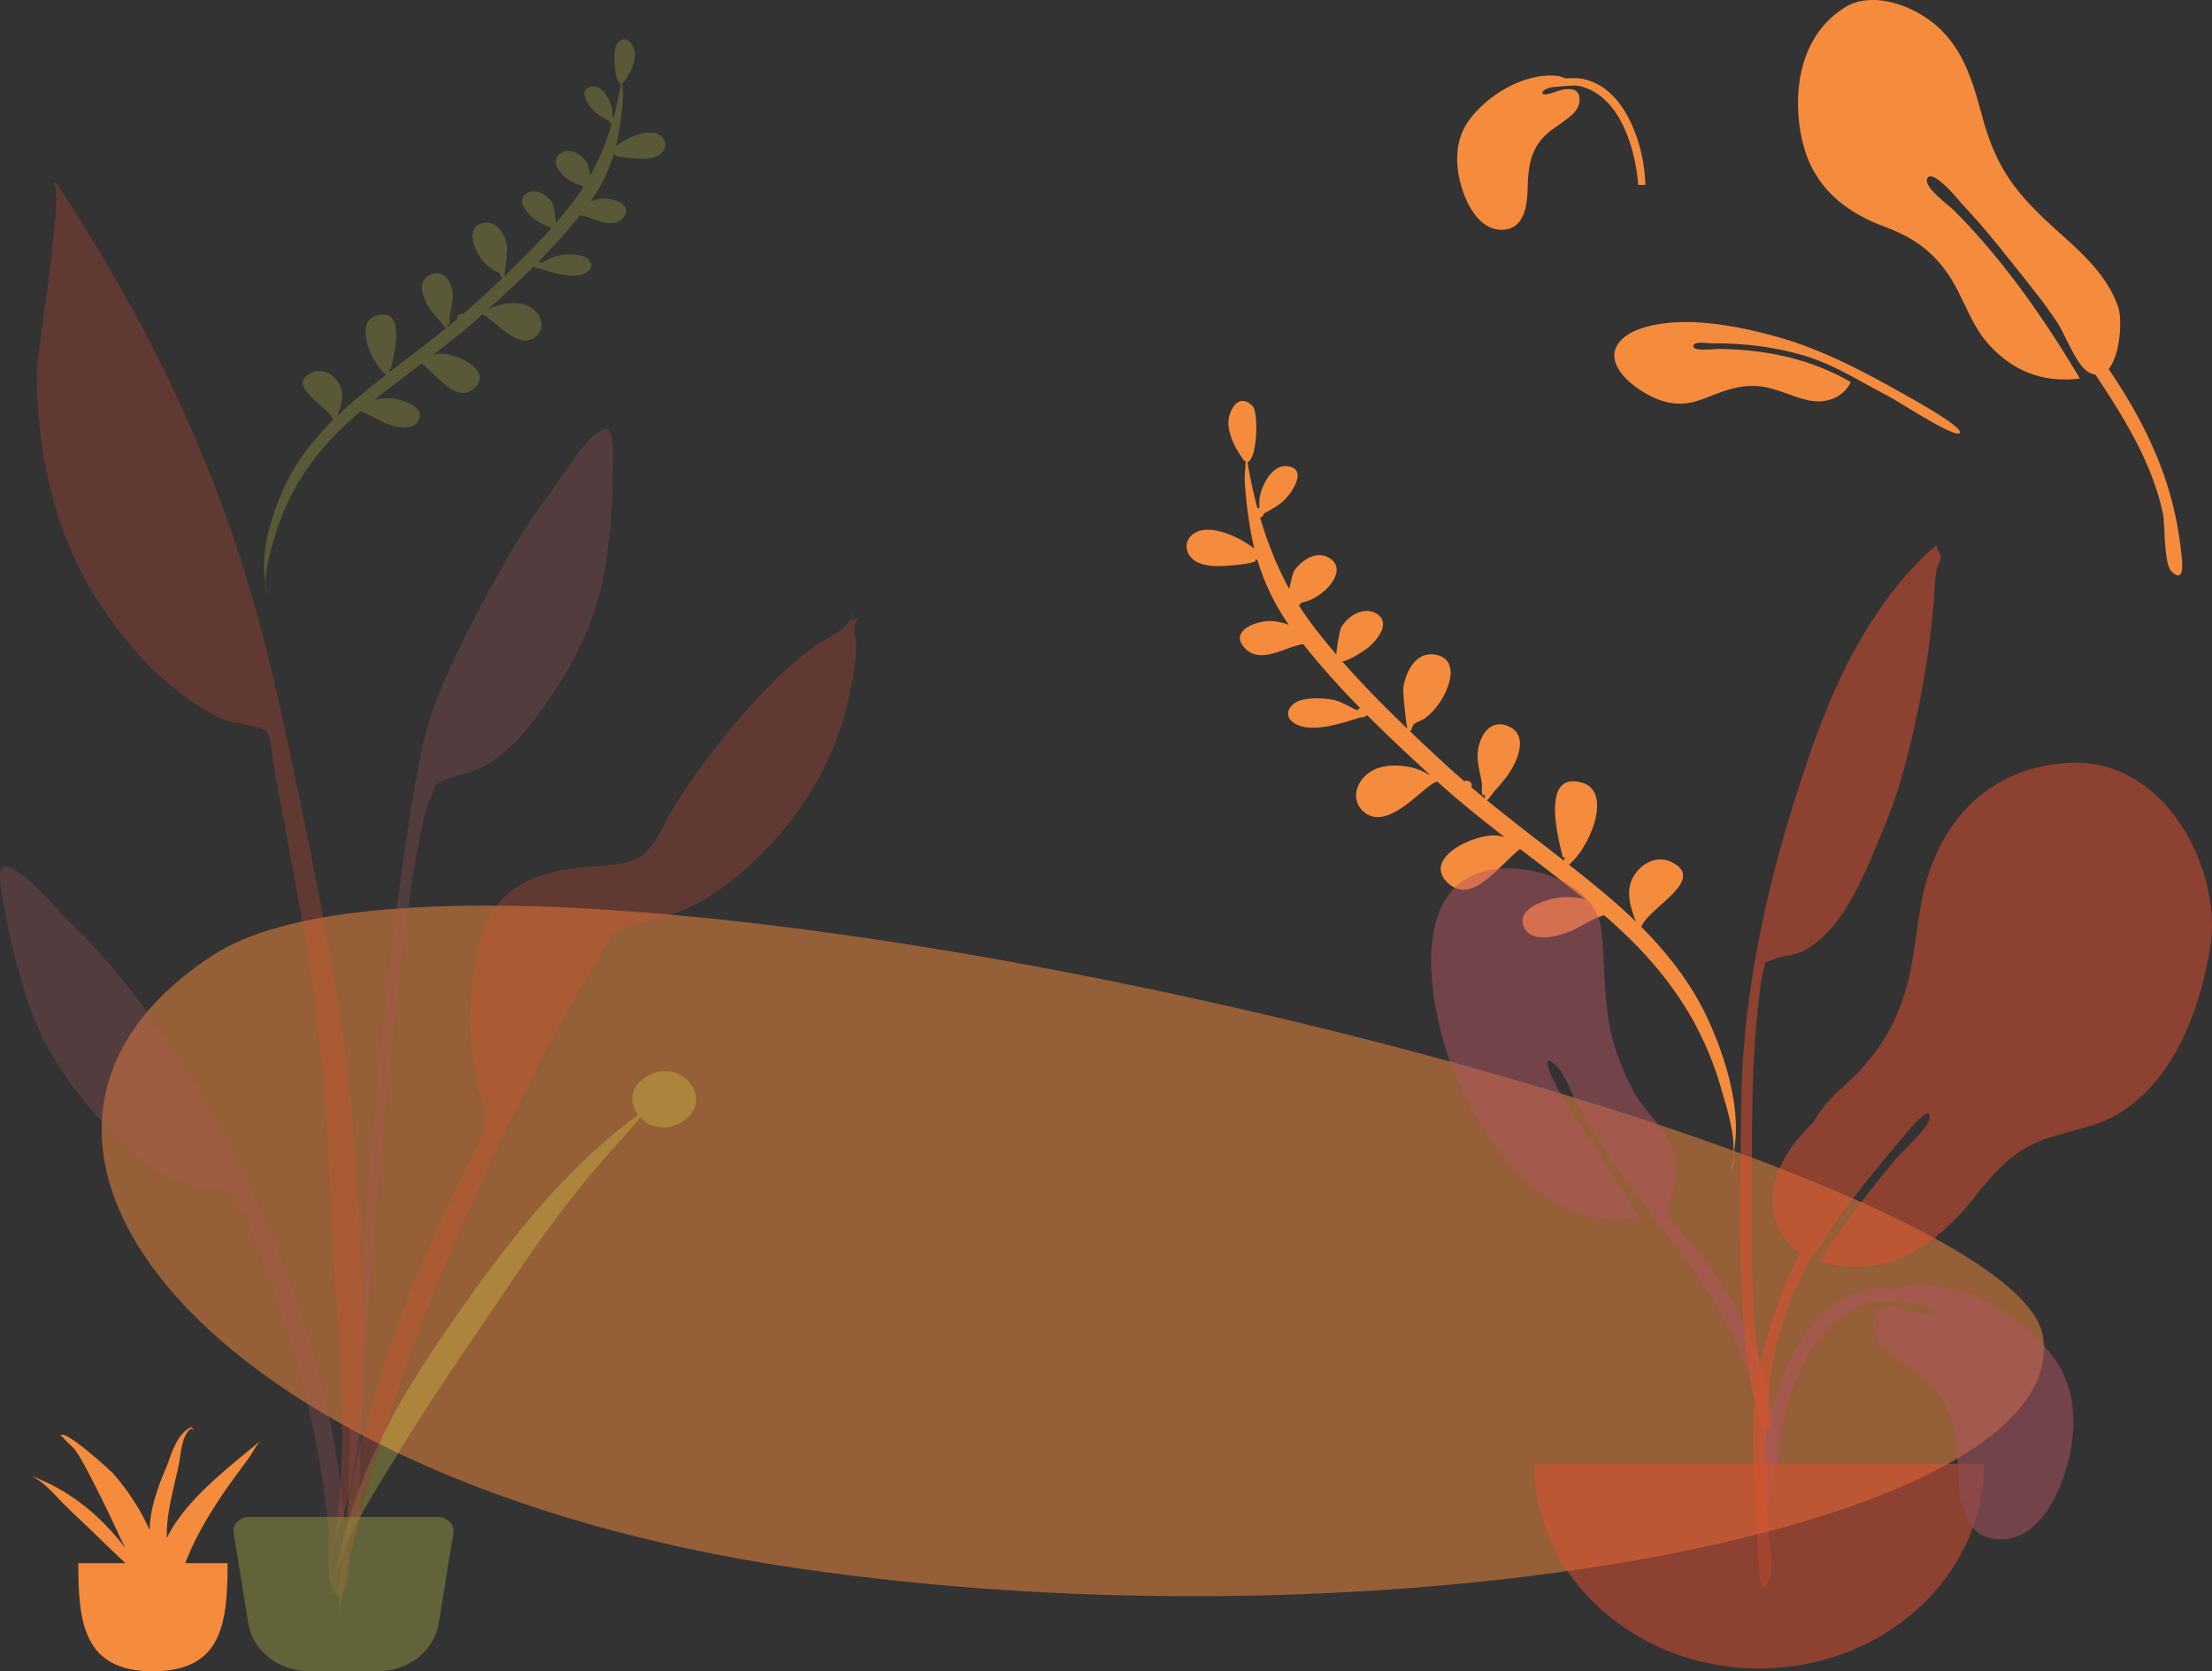 <svg width="188" height="142" fill="none" xmlns="http://www.w3.org/2000/svg"><rect width="100%" height="100%" fill="#333333" stroke="none"/><path opacity=".505" fill-rule="evenodd" clip-rule="evenodd" d="M173.641 113.595c2.406 16.38-55.949 27.064-106.176 19.608-50.227-7.456-73.269-36.573-49.301-52.087 23.967-15.514 153.07 16.1 155.477 32.479Z" fill="#F58B3D"/><path fill-rule="evenodd" clip-rule="evenodd" d="M101.453 45.342c.908-.632 2.317-.23 3.231.143a9.865 9.865 0 0 1 1.92 1.121c-.089-.358-.167-.72-.236-1.085a36.904 36.904 0 0 1-.57-4.548c-.025-.396.007-.84.039-1.288.011-.152.022-.305.031-.457a.256.256 0 0 1-.072-.152l-.008.067c-.002.028-.004.042-.008.043-.005.001-.014-.01-.031-.034l-.023-.033c-.676-.92-1.243-1.956-1.321-3.095-.066-.966.806-2.794 2.042-1.529.553.566.409 4.535-.421 4.778.221 1.315.501 2.628.85 3.925a.561.561 0 0 1 .158-.003 10.02 10.02 0 0 1 .009-.795c.125-1.042 1.081-3.157 2.603-2.746 1.169.316.452 1.615.054 2.183-.64.916-1.365 1.312-2.283 1.788-.018.197-.157.311-.322.348.615 2.094 1.422 4.136 2.478 6.065l.028-.123c.135-.585.291-1.268.39-1.411.518-.75 1.664-1.667 2.721-1.223 2.22.934-.19 3.617-2.08 3.91a.804.804 0 0 1-.25.223c.367.582.76 1.152 1.18 1.708.63.835 1.307 1.668 2.016 2.496.022-.648.303-2.091.382-2.246.485-.942 1.882-1.911 3.015-1.242 1.275.755.119 2.18-.608 2.825-.298.264-1.772 1.233-2.291 1.238 1.714 1.952 3.606 3.87 5.53 5.72-.159-.828-.367-3.108-.344-3.36.119-1.307 1.062-3.396 2.919-2.887 1.802.493 1.005 2.663.388 3.698-.374.626-.89 1.262-1.513 1.699-.112.079-.259.143-.405.207-.177.077-.353.154-.468.257-.103.09-.134.195-.166.299-.033.11-.065.218-.181.309 1.04.995 2.087 1.969 3.119 2.916.487.447.983.886 1.483 1.319.274-.104.665.032.644.386a.364.364 0 0 1-.033.136c.379.321.761.64 1.146.956a2.143 2.143 0 0 1 .012-.4c-.277.358-.266-.164-.257-.563.003-.14.006-.266-.005-.331-.04-.257-.093-.51-.146-.763-.112-.541-.224-1.08-.218-1.639.012-1.185.836-3.17 2.57-2.465 1.594.647 1.014 2.403.413 3.505-.381.696-.902 1.318-1.447 1.914-.097.106-.205.25-.311.393-.159.211-.315.42-.43.497a219.53 219.53 0 0 0 4.511 3.555c.679.526 1.358 1.051 2.033 1.58.029-.116.054-.231.074-.339a.212.212 0 0 1-.173.06l-.082-.35c-.417-1.732-1.688-7.01 1.753-5.987 2.521.751.741 5.347-1.139 6.955 1.141.898 2.271 1.807 3.375 2.743a46.508 46.508 0 0 1 2.32 2.102c-.386-.938-.749-2.151-.511-3.117.348-1.405 1.976-2.732 3.565-1.933 1.981 1.001.457 2.37-.972 3.652-.73.654-1.435 1.287-1.636 1.837 2.37 2.375 4.394 5.014 5.746 8.02 1.471 3.268 2.836 7.66 2.081 11.316.139-1.608-.457-3.626-.876-5.044-.057-.193-.111-.375-.159-.544a27.353 27.353 0 0 0-2.7-6.34c-1.887-3.208-4.379-5.93-7.257-8.403-.655.208-1.366.593-1.956.912-.361.196-.677.367-.905.456-1.101.433-3.214 1.053-3.916-.31-.689-1.34 1.071-2.09 2.162-2.39 1.054-.29 2.004-.255 2.988-.017-1.523-1.23-3.083-2.422-4.643-3.612l-.861-.658c-.396.296-.834.724-1.299 1.179-1.476 1.443-3.224 3.152-4.785 1.755-2.357-2.107 2.15-4.25 4.07-4.082.236.02.464.066.686.127-1.958-1.514-3.886-3.06-5.709-4.714-.327.054-.848.493-1.473 1.02-1.407 1.184-3.342 2.815-4.8 1.53-1.053-.926-.693-2.369.325-3.194 1.021-.829 2.502-.828 3.761-.548.544.12 1.046.349 1.514.628l.058.003c-1.794-1.645-3.599-3.327-5.337-5.067a8.173 8.173 0 0 0-.093.028.493.493 0 0 1-.442.134l-.273.086c-1.377.432-3.146.989-4.519.75-1.01-.178-1.927-.926-1.071-1.847.694-.75 2.58-.642 3.5-.464.449.086.938.338 1.428.59.206.105.412.212.616.306a.402.402 0 0 1 .25-.19c-1.716-1.748-3.354-3.556-4.84-5.443-.45.063-.948.243-1.463.429-1.238.447-2.566.926-3.52-.107-1.407-1.524 1.24-2.414 2.498-2.27.425.05.844.16 1.249.304a19.333 19.333 0 0 1-2.487-4.958.395.395 0 0 1-.018.007l.017-.01c-.058-.175-.114-.35-.166-.526a2.08 2.08 0 0 0-.235-.101c.572.359-1.84.535-2.291.568-.999.072-2.337.1-3.07-.646-.615-.626-.579-1.551.174-2.075Zm45.975 52.754c-.043.53-.148 1.015-.344 1.415.147-.456.26-.93.344-1.415Z" fill="#F58B3D"/><path opacity=".2" fill-rule="evenodd" clip-rule="evenodd" d="M56.111 11.5c-.663-.457-1.691-.165-2.359.105a7.223 7.223 0 0 0-1.402.811c.065-.26.122-.521.173-.785.206-1.085.349-2.19.418-3.289.018-.286-.005-.607-.029-.931l-.021-.33a.188.188 0 0 0 .052-.11l.005.048c.002.02.003.03.007.031.003 0 .01-.008.022-.025l.017-.023c.494-.666.909-1.415.966-2.239.048-.699-.587-2.02-1.49-1.105-.405.41-.301 3.28.305 3.455-.163.951-.367 1.9-.622 2.838a.414.414 0 0 0-.116-.002 6.726 6.726 0 0 0-.006-.574c-.091-.754-.788-2.283-1.899-1.985-.854.228-.331 1.167-.04 1.578.466.662.995.949 1.665 1.293.013.142.115.224.235.251a21.896 21.896 0 0 1-1.811 4.386l-.021-.088c-.098-.424-.212-.917-.284-1.021-.378-.542-1.214-1.205-1.986-.883-1.621.676.137 2.615 1.517 2.826a.594.594 0 0 0 .182.162c-.268.42-.555.833-.862 1.235-.46.604-.954 1.206-1.473 1.805-.016-.468-.22-1.511-.278-1.623-.354-.681-1.373-1.381-2.2-.897-.932.545-.088 1.576.442 2.042.217.191 1.293.891 1.673.894-1.253 1.413-2.635 2.8-4.041 4.139.117-.6.27-2.248.253-2.43-.087-.945-.774-2.456-2.13-2.087-1.316.357-.735 1.926-.285 2.674.272.453.65.913 1.104 1.228.082.057.189.104.296.15.129.056.257.111.341.185a.414.414 0 0 1 .12.217c.025.079.049.157.133.223-.76.72-1.524 1.425-2.278 2.11-.356.323-.718.64-1.084.954-.2-.075-.485.024-.47.28.002.036.011.068.024.098-.277.232-.556.463-.837.691a1.55 1.55 0 0 0-.008-.29c.202.26.194-.118.187-.406-.002-.102-.004-.192.004-.24.03-.185.068-.368.107-.552.082-.39.164-.78.16-1.184-.008-.857-.609-2.293-1.876-1.782-1.164.469-.741 1.738-.302 2.534.277.504.658.954 1.055 1.384.07.077.15.181.227.284.116.153.23.303.314.36-1.081.874-2.188 1.723-3.295 2.572-.496.38-.992.76-1.485 1.143a4.574 4.574 0 0 1-.055-.245c.031.031.073.046.127.043.014-.064.035-.15.06-.253.306-1.253 1.236-5.07-1.277-4.329-1.841.544-.544 3.867.828 5.029-.833.65-1.659 1.307-2.465 1.985-.584.49-1.15.997-1.695 1.52.282-.678.548-1.555.374-2.254-.253-1.016-1.44-1.975-2.601-1.396-1.448.725-.335 1.713.708 2.64.533.473 1.047.93 1.194 1.328-1.732 1.718-3.21 3.627-4.2 5.8-1.074 2.364-2.073 5.54-1.523 8.184-.101-1.162.335-2.622.641-3.648l.117-.392a19.686 19.686 0 0 1 1.974-4.586c1.379-2.32 3.2-4.29 5.302-6.079.478.15.997.429 1.427.66.264.14.494.264.66.329.805.312 2.348.76 2.86-.226.504-.97-.78-1.51-1.577-1.727-.77-.21-1.463-.184-2.181-.012 1.112-.89 2.252-1.752 3.39-2.614l.63-.475c.289.214.608.523.948.852 1.077 1.043 2.352 2.278 3.493 1.268 1.721-1.525-1.568-3.073-2.97-2.95a2.787 2.787 0 0 0-.501.091c1.43-1.096 2.838-2.214 4.17-3.41.239.039.619.356 1.075.736 1.027.856 2.44 2.035 3.504 1.106.77-.67.507-1.714-.236-2.31-.745-.6-1.826-.598-2.746-.395a3.757 3.757 0 0 0-1.105.454l-.043.003c1.311-1.19 2.63-2.408 3.9-3.666l.067.02c.077.085.205.116.323.097l.197.061h.002c1.005.313 2.297.715 3.299.541.738-.128 1.407-.67.783-1.335-.507-.542-1.884-.463-2.556-.335-.327.063-.684.245-1.042.427-.15.077-.301.154-.45.222a.293.293 0 0 0-.183-.137c1.254-1.265 2.451-2.573 3.537-3.938.328.046.692.176 1.067.31.904.323 1.874.669 2.57-.078 1.029-1.103-.904-1.746-1.823-1.64-.31.035-.616.114-.911.22a13.952 13.952 0 0 0 1.818-3.587l.011.006a.198.198 0 0 0 .02.009l-.018-.01-.013-.007c.042-.126.083-.253.122-.38a1.49 1.49 0 0 1 .17-.074c-.417.26 1.344.386 1.674.41.73.052 1.706.072 2.241-.468.45-.453.424-1.122-.126-1.5Zm-33.62 38.053c.032.353.128.675.316.94a4.874 4.874 0 0 1-.316-.94Z" fill="#F1F447"/><g opacity=".7" fill-rule="evenodd" clip-rule="evenodd"><path opacity=".7" d="M127.731 73.796c3.574-.168 7.995 1.73 8.377 5.267.277 2.569.191 5.13.62 7.697.342 2.05 1.067 4.018 2.056 5.886.951 1.796 2.924 3.324 3.437 5.243.327 1.223.144 2.942-.307 4.138-.548 1.454-.257 1.339.836 2.559 2.141 2.391 4.069 4.843 5.432 7.698 1.964 4.113 3.252 8.92 2.523 13.422-.093.571-.203 2.623-1.068 2.767-.966.16-.514-1.013-.463-1.392.329-2.419.621-4.533.225-6.989-1.53-9.477-9.001-15.72-13.865-23.763-.268-.415-.832-1.403-1.225-2.054-.619-1.03-1.242-2.986-2.081-3.75-1.58-1.436-.128 1.453.18 2.004.389.698.818 1.44 1.217 2.05 1.825 2.834 3.862 5.927 5.746 8.848-8.151 1.69-13.892-7.228-16.08-13.092-1.803-4.83-3.959-16.125 4.44-16.538Z" fill="#B45661"/><path opacity=".7" d="M175.643 64.826c-5.976.431-9.813 4.02-11.598 9.039-.963 2.705-1.073 5.483-1.608 8.263-.805 4.182-2.536 7.351-5.919 10.33-1.048.923-1.821 1.87-2.369 2.884-1.09 1.012-2.039 2.157-2.736 3.558-.89 1.788-1.142 3.933-.114 5.716.276.479.966 1.441 1.68 1.878-2.675 5.185-4.146 10.864-3.98 16.536.1 3.423.284 6.848.498 10.267.058.918.386 2.435.879.895.452-1.409-.114-3.62-.167-5.091-.255-7.168-.472-13.685 2.77-20.381.34-.702.7-1.399 1.076-2.089.022-.012.042-.026.063-.04l.042.031c.023-.039.056-.085.095-.137a1.92 1.92 0 0 0 .291-.371c.287-.363.613-.789.615-1.023l-.002-.006c2.007-2.982 4.306-5.799 6.655-8.561-.018.02 2.547-3.158 2.15-1.4-.191.847-2.077 2.46-2.839 3.356-1.686 1.996-3.665 4.525-5.31 6.97-.221.116-.533.684-.76 1.107-.125.215-.241.431-.356.619 5.828 1.752 10.361-1.777 13.453-5.882l.01-.015c.941-1.134 1.904-2.26 3.108-3.157 2.009-1.496 4.16-1.76 6.528-2.497 6.458-2.008 9.203-9.624 10.075-15.276.984-6.375-3.828-16.152-12.23-15.523Z" fill="#E7502F"/><path opacity=".7" d="M163.838 46.97c-6.133 5.81-9.096 13.867-11.442 21.442-2.621 8.46-4.352 17.05-4.418 25.846-.044 5.779-.216 11.594.154 17.367.132 2.05.356 4.103.713 6.131.03.167.829 4.695 1.593 3.64.435-.6-.819-4.697-.913-5.38-.533-3.844-.657-7.715-.631-11.587.042-6.374-.164-12.716.546-19.066.106-.949.19-1.944.437-2.872.263-.986-.072-.556.784-.946.832-.38 1.859-.326 2.722-.802 3.423-1.888 5.174-6.74 6.537-9.924 1.559-3.64 2.506-7.522 3.263-11.353a73.178 73.178 0 0 0 1.177-8.464c.071-.898.075-1.838.269-2.721.053-.239.315-.66.305-.871-.02-.447-.316-.71-.34-1.085a23.5 23.5 0 0 0-.756.646ZM130.396 124.367c0 9.607 8.557 17.395 19.114 17.395 10.556 0 19.114-7.788 19.114-17.395" fill="#E7502F"/><path opacity=".7" d="M162.609 109.137c4.731-.317 10.014 3.156 12.295 6.77 1.84 2.914 1.53 6.741.394 9.837-.761 2.073-2.421 5.028-5.191 5.057-3.464.036-3.631-3.861-3.698-6.139-.089-3.029-.51-5.667-3.133-7.732-.323-.255-.663-.493-1.003-.732a25.045 25.045 0 0 1-.893-.646l-.14-.107c-.927-.709-1.901-1.454-2.02-2.624-.171-1.694.879-1.999 2.484-1.684.052.01.192.059.383.125.82.282 2.569.886 2.238.165-.125-.272-.58-.487-1.154-.649-1.485-.147-3.258-.317-3.767-.215-5.497 1.097-7.638 8.027-8.206 12.43-.062.475-.111.952-.155 1.43h-1.01c.071-1.154.163-2.305.375-3.445.81-4.361 3.344-10.767 8.9-11.475.205-.026.959-.031 1.872.018.433-.22.918-.353 1.429-.384Z" fill="#B45661"/></g><g opacity=".5" fill-rule="evenodd" clip-rule="evenodd"><path opacity=".5" d="M46.666 42.027c1.1-1.427 3.142-5.054 4.69-5.564.998-.328.707 3.07.72 3.719.047 2.508-.22 5-.552 7.486-.597 4.485-2.548 8.478-5.225 12.295-1.377 1.964-2.993 3.952-5.23 5.177-1.03.564-2.27.659-3.287 1.145-1.185.566-.54.109-1.074 1.232-.741 1.56-.978 3.572-1.321 5.236-1.575 7.64-5.389 48.027-4.727 55.798.058.689-.997.853-1.05.012-.28-4.458 2.143-35.334 3.366-45.431 1.223-10.098 2.46-19.019 3.7-22.512 1.505-4.238 4.223-9.335 6.485-13.287 1.051-1.836 2.197-3.61 3.505-5.306Z" fill="#B45661"/><path opacity=".5" d="M54.833 91.55c2.863-1.913 5.962 1.698 3.371 3.61-1.432 1.058-2.93.682-3.773-.2-.547.608-1.059 1.243-1.551 1.779a89.914 89.914 0 0 0-4.271 5.018c-2.814 3.556-5.225 7.313-7.747 11-2.488 3.64-4.956 7.299-7.21 11.031-1.911 3.162-4.458 6.882-5.112 10.349.993-7.352 4.758-14.419 9.243-20.9 4.448-6.428 9.552-13.448 16.439-18.52-.701-.939-.72-2.278.61-3.167Z" fill="#F1F447"/><path opacity=".5" d="M.501 73.62c1.602.285 4.22 3.584 5.541 4.84 1.57 1.494 2.994 3.086 4.336 4.754A79.47 79.47 0 0 1 18.049 94.6c3.583 6.489 6.453 13.15 8.536 20.215 1.275 4.325 2.101 8.808 2.59 13.26.092.84 1.06 7.312-.334 7.487-1.254.157-.866-4.915-.927-5.605-.683-7.784-2.731-15.357-5.58-22.693-.62-1.598-1.196-3.556-2.189-4.994-.714-1.036-.005-.675-1.26-1.067-1.079-.337-2.307-.254-3.411-.667-2.399-.895-4.32-2.633-6.003-4.38-3.272-3.398-5.864-7.073-7.216-11.426-.75-2.413-1.438-4.84-1.82-7.329-.1-.643-.966-3.965.066-3.782Z" fill="#B45661"/><path opacity=".5" d="M6.824 18.74c6.035 9.525 10.995 19.988 14.197 30.586 1.94 6.421 3.297 13.01 4.646 19.551 2.087 10.129 4.062 20.256 4.623 30.565.565 10.367 1.683 22.326-2.048 32.312 1.864-10.139.09-20.93-.225-31.132-.15-4.87-.585-9.692-1.156-14.534-.553-4.696-1.458-9.37-2.3-14.03-.41-2.27-.842-4.535-1.28-6.8-.132-.676-.187-2.68-.658-3.142-.474-.465-2.892-.654-3.652-.995-1.529-.687-2.967-1.662-4.24-2.693-2.44-1.975-4.563-4.557-6.238-7.101-3.877-5.888-5.426-13.073-5.348-19.892.015-1.323 2.354-15.58 1.415-15.776.056-.06.11-.122.16-.187.712 1.084 1.41 2.175 2.104 3.268Z" fill="#E7502F"/><path opacity=".5" d="M71.965 53.094c.093-.123.7-.973.394-.918.622-.111-.854.937.694.294-.735.632-.311 1.453-.301 2.303.016 1.38-.238 2.75-.524 4.101-.451 2.136-1.124 4.212-2.1 6.199C68 69.4 64.386 73.569 60.096 76.275c-2.117 1.336-4.192 1.791-6.608 2.406-1.526.389-1.646 1.107-2.456 2.454-1.686 2.806-3.342 5.602-4.829 8.503-1.775 3.463-3.498 6.931-5.124 10.456-5.477 11.872-9.935 24.172-12.276 36.902-.057-7.501 1.85-15.227 4.255-22.378 1.753-5.209 4.033-10.231 6.466-15.201.59-1.205 1.483-2.754 1.734-4.084.175-.931-.361-1.827-.606-2.808-.957-3.822-.889-8.103-.049-11.945.927-4.236 3.605-6.203 8.137-6.802 1.657-.22 3.764-.14 5.283-.783 1.655-.7 2.338-3.002 3.28-4.479 2.529-3.97 5.533-7.775 8.983-11.12a28.316 28.316 0 0 1 3.072-2.572c.687-.5 2.139-1.115 2.607-1.73Z" fill="#E7502F"/><path opacity=".5" d="M19.86 130.259c-.117-.719.495-1.365 1.294-1.365h16.082c.799 0 1.411.646 1.295 1.365l-1.243 7.67c-.379 2.339-2.584 4.071-5.18 4.071h-5.825c-2.597 0-4.802-1.732-5.18-4.071l-1.244-7.67Z" fill="#F1F447"/></g><path fill-rule="evenodd" clip-rule="evenodd" d="M6.655 132.816c0 5.072.44 9.184 6.344 9.184s6.344-4.112 6.344-9.184" fill="#F58B3D"/><path fill-rule="evenodd" clip-rule="evenodd" d="M14.756 129.651c-.217.34-.41.688-.58 1.04-.006-.726.038-1.457.158-2.198.206-1.271.52-2.534.816-3.795.213-.907.2-2.534 1.005-3.257.221-.156.275.15.275.283.002.028-.001-.542-.215-.443-1.276.599-1.69 2.484-2.097 3.428-.596 1.377-1.103 2.785-1.312 4.218a8.602 8.602 0 0 0-.088 1.086c-.043-.097-.084-.194-.129-.291a19.32 19.32 0 0 0-2.968-4.518c-.305-.347-4.14-3.78-4.44-3.254.03.076.092.139.186.189.006.006.006.003.003-.006.225.332.865.843 1.065 1.133.502.73.892 1.505 1.288 2.264a114.965 114.965 0 0 1 2.368 4.854c.175.378.358.755.545 1.13-1.923-2.523-4.487-4.814-8.018-6.125 1.206.558 1.997 1.608 2.811 2.412.982.97 2.016 1.914 3 2.883 1.161 1.143 2.527 2.347 3.643 3.611 1.081 2.066 2.132 4.134 2.78 6.306-.265-.75-.02-1.787-.066-2.575a15.924 15.924 0 0 0-.227-1.869c.137.28.254.56.307.821a47.382 47.382 0 0 0-.164-1.303c.154-.405.306-.782.408-1.093.525-1.594 1.15-3.161 2.001-4.688a41.11 41.11 0 0 1 2.675-4.16c.46-.631.925-1.259 1.388-1.888.303-.412.59-1.072 1.012-1.466-2.724 2.267-5.702 4.55-7.43 7.271ZM180.049 26.154c-.781-2.372-2.615-4.228-4.519-5.928-3.706-3.31-5.7-5.357-7.021-10.2-.777-2.848-1.567-5.866-4.031-7.932-1.794-1.505-4.882-2.769-7.281-1.692-3.691 2.005-4.683 6.12-4.31 9.804.461 4.566 2.805 7.382 7.308 9.064 2.537.947 4.223 2.197 5.601 4.375 1.101 1.741 1.743 3.922 3.128 5.5 2.07 2.36 4.659 3.41 7.852 3.018-2.99-5.007-6.484-10.06-10.698-14.276-.394-.424-2.721-2.046-2.252-2.768.517-.795 2.906 2.192 2.889 2.174 1.224 1.28 2.358 2.639 3.47 4.011l-.009.003a207.238 207.238 0 0 1 3.397 4.285c.451.612.89 1.232 1.31 1.867.616.932 1.595 3.579 2.604 4.152.216.123.415.191.602.22a84.306 84.306 0 0 1 1.995 3.105c1.663 2.732 3.091 5.617 3.746 8.702.192.9.056 4.268.732 4.918 1.235 1.188.873-1.101.799-1.792-.613-5.722-2.871-10.597-6.148-15.407 1.007-1.197 1.152-4.243.836-5.203ZM137.761 28.918c1.302-1.395 4.431-1.632 6.345-1.539 2.367.116 4.8.64 7.053 1.275 3.711 1.044 7.317 2.951 10.586 4.797.393.222 5.246 2.878 4.817 3.344-.426.462-5.19-2.693-6.252-3.237-2.265-1.16-4.343-2.533-6.84-3.3-2.586-.793-5.321-1.107-8.04-1.086-.349.003-1.487-.218-1.512.252-.024.46 1.86.22 2.192.222 1.372.012 2.752.13 4.104.346 2.534.405 4.916 1.221 7.086 2.474-.606 1.28-2.057 1.872-3.58 1.55-1.316-.276-2.598-.96-3.887-1.157-.888-.137-1.776-.056-2.637.172-2.27.6-3.579 1.83-6.075.975-1.957-.67-5.229-3.08-3.36-5.088ZM132.163 6.43c-2.89-.192-6.117 1.907-7.511 4.091-1.124 1.761-.935 4.074-.241 5.945.465 1.253 1.48 3.04 3.172 3.057 2.116.021 2.218-2.334 2.259-3.71.054-1.831.312-3.426 1.914-4.674.197-.153.405-.298.613-.442.184-.128.368-.256.545-.39l.086-.065c.566-.429 1.161-.88 1.234-1.586.105-1.024-.537-1.208-1.518-1.018-.031.006-.117.036-.234.075-.501.171-1.569.536-1.367.1.076-.164.354-.294.705-.392.908-.089 1.99-.192 2.302-.13 3.358.663 4.666 4.852 5.013 7.513.04.301.071.603.098.906h.616c-.043-.71-.099-1.42-.231-2.124-.495-2.636-2.043-6.508-5.438-6.935-.125-.016-.586-.019-1.144.01a2.228 2.228 0 0 0-.873-.232Z" fill="#F58B3D"/></svg>